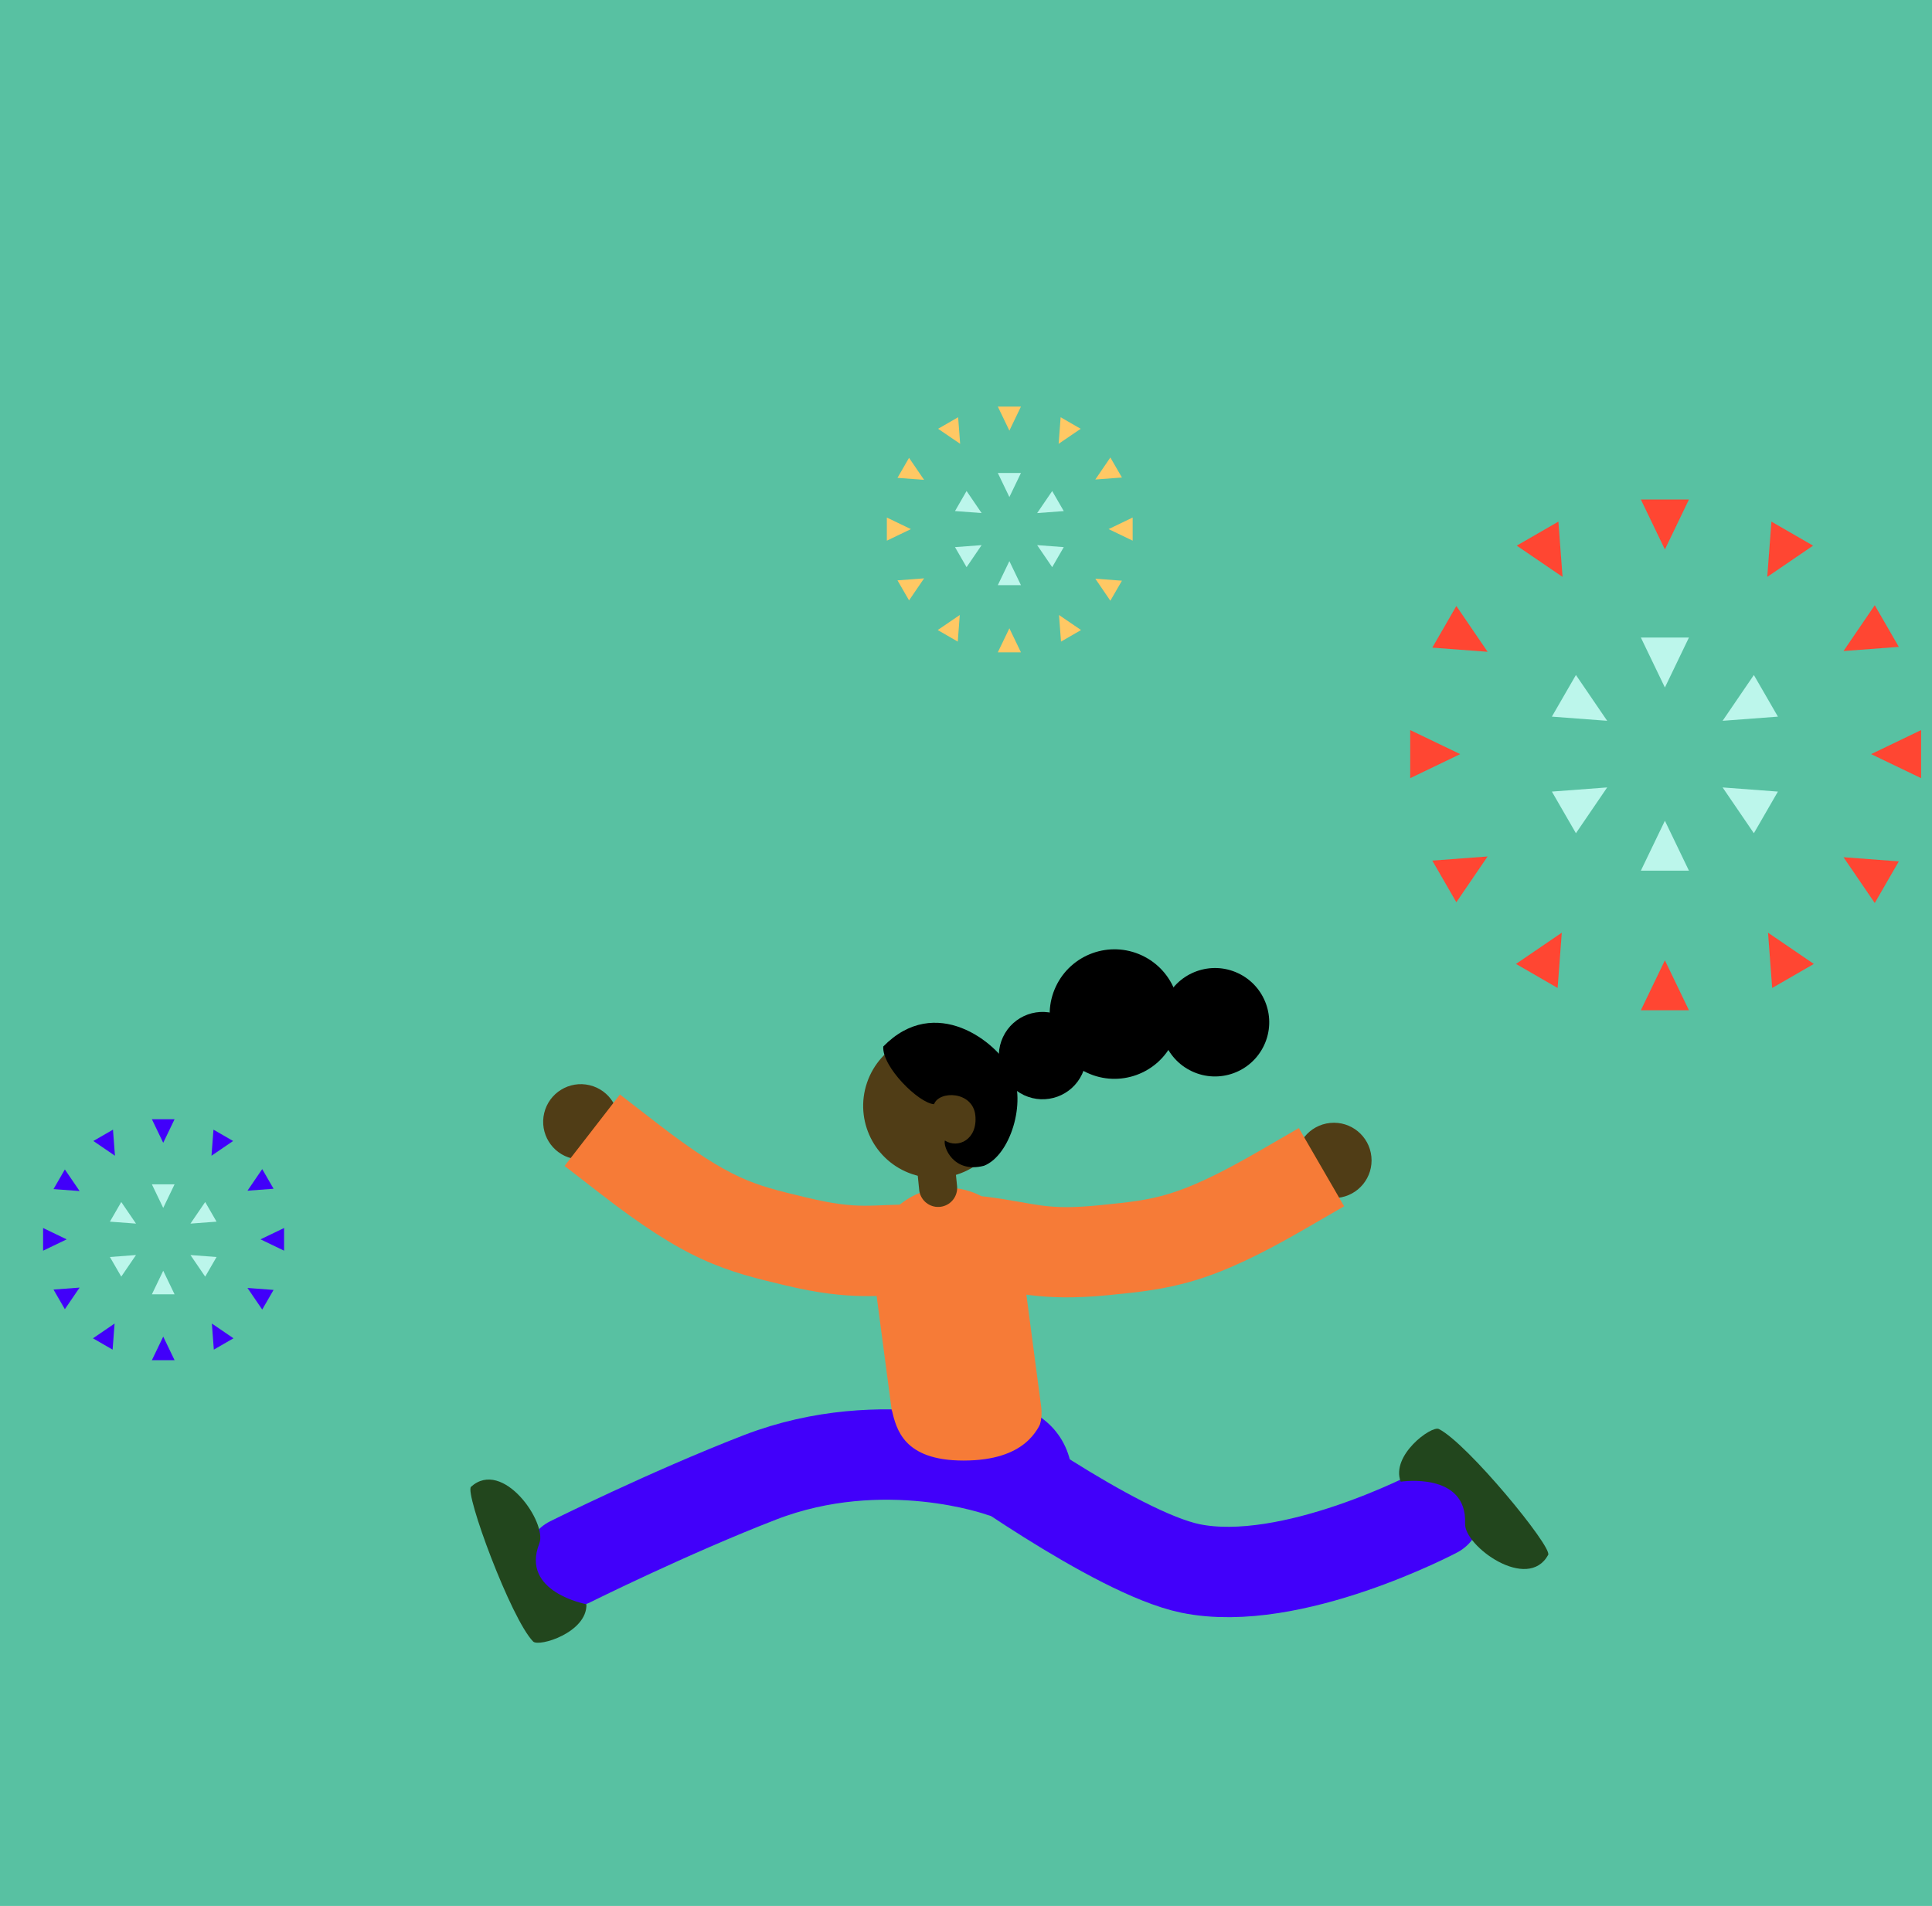 <svg width="378" height="373" viewBox="0 0 378 373" fill="none" xmlns="http://www.w3.org/2000/svg">
<g clip-path="url(#clip0_7244_300102)">
<rect width="378" height="373" fill="#58C1A2"/>
<path d="M325.741 134.545L321.036 124.766L330.446 124.766L325.741 134.545Z" fill="#BCF6EB"/>
<path d="M325.741 160.619L330.446 170.397H321.036L325.741 160.619Z" fill="#BCF6EB"/>
<path d="M314.449 141.063L303.628 140.248L308.332 132.099L314.449 141.063Z" fill="#BCF6EB"/>
<path d="M337.031 154.102L347.852 154.917L343.148 163.066L337.031 154.102Z" fill="#BCF6EB"/>
<path d="M314.449 154.101L308.333 163.065L303.629 154.916L314.449 154.101Z" fill="#BCF6EB"/>
<path d="M337.032 141.064L343.148 132.101L347.853 140.249L337.032 141.064Z" fill="#BCF6EB"/>
<path d="M291.054 167.61L284.938 176.574L280.234 168.425L291.054 167.61Z" fill="#FF4632"/>
<path d="M360.685 127.41L366.801 118.446L371.505 126.595L360.685 127.41Z" fill="#FF4632"/>
<path d="M285.69 147.584L275.911 152.289L275.911 142.879L285.69 147.584Z" fill="#FF4632"/>
<path d="M366.092 147.584L375.87 142.879L375.87 152.289L366.092 147.584Z" fill="#FF4632"/>
<path d="M291.055 127.56L280.234 126.745L284.939 118.596L291.055 127.56Z" fill="#FF4632"/>
<path d="M360.685 167.76L371.506 168.575L366.801 176.724L360.685 167.76Z" fill="#FF4632"/>
<path d="M305.717 112.9L296.753 106.784L304.902 102.079L305.717 112.9Z" fill="#FF4632"/>
<path d="M345.918 182.529L354.881 188.645L346.732 193.35L345.918 182.529Z" fill="#FF4632"/>
<path d="M325.741 107.531L321.036 97.753L330.446 97.753L325.741 107.531Z" fill="#FF4632"/>
<path d="M325.741 187.933L330.446 197.712H321.036L325.741 187.933Z" fill="#FF4632"/>
<path d="M345.767 112.901L346.582 102.08L354.731 106.785L345.767 112.901Z" fill="#FF4632"/>
<path d="M305.567 182.529L304.752 193.35L296.603 188.645L305.567 182.529Z" fill="#FF4632"/>
<path d="M197.488 97.27L195.224 92.565L199.751 92.565L197.488 97.27Z" fill="#BCF6EB"/>
<path d="M197.487 109.816L199.751 114.521H195.223L197.487 109.816Z" fill="#BCF6EB"/>
<path d="M192.055 100.407L186.849 100.015L189.113 96.094L192.055 100.407Z" fill="#BCF6EB"/>
<path d="M202.921 106.683L208.127 107.075L205.864 110.995L202.921 106.683Z" fill="#BCF6EB"/>
<path d="M192.056 106.684L189.113 110.997L186.85 107.076L192.056 106.684Z" fill="#BCF6EB"/>
<path d="M202.921 100.412L205.863 96.099L208.127 100.02L202.921 100.412Z" fill="#BCF6EB"/>
<path d="M180.8 113.184L177.858 117.497L175.594 113.577L180.8 113.184Z" fill="#FFC864"/>
<path d="M214.301 93.843L217.244 89.531L219.508 93.451L214.301 93.843Z" fill="#FFC864"/>
<path d="M178.218 103.549L173.513 105.812L173.513 101.285L178.218 103.549Z" fill="#FFC864"/>
<path d="M216.903 103.547L221.607 101.283L221.607 105.81L216.903 103.547Z" fill="#FFC864"/>
<path d="M180.799 93.912L175.593 93.519L177.857 89.599L180.799 93.912Z" fill="#FFC864"/>
<path d="M214.301 113.253L219.507 113.645L217.243 117.566L214.301 113.253Z" fill="#FFC864"/>
<path d="M187.854 86.857L183.541 83.915L187.462 81.651L187.854 86.857Z" fill="#FFC864"/>
<path d="M207.197 120.359L211.509 123.301L207.589 125.565L207.197 120.359Z" fill="#FFC864"/>
<path d="M197.488 84.274L195.224 79.57L199.751 79.57L197.488 84.274Z" fill="#FFC864"/>
<path d="M197.487 122.961L199.751 127.666H195.223L197.487 122.961Z" fill="#FFC864"/>
<path d="M207.123 86.86L207.515 81.653L211.436 83.917L207.123 86.86Z" fill="#FFC864"/>
<path d="M187.781 120.359L187.389 125.565L183.468 123.302L187.781 120.359Z" fill="#FFC864"/>
<path d="M31.935 236.39L29.716 231.778L34.154 231.778L31.935 236.39Z" fill="#BCF6EB"/>
<path d="M31.936 248.69L34.155 253.303H29.717L31.936 248.69Z" fill="#BCF6EB"/>
<path d="M26.61 239.464L21.506 239.08L23.725 235.236L26.61 239.464Z" fill="#BCF6EB"/>
<path d="M37.263 245.617L42.367 246.001L40.148 249.845L37.263 245.617Z" fill="#BCF6EB"/>
<path d="M26.609 245.613L23.724 249.841L21.505 245.998L26.609 245.613Z" fill="#BCF6EB"/>
<path d="M37.262 239.465L40.147 235.237L42.366 239.08L37.262 239.465Z" fill="#BCF6EB"/>
<path d="M15.575 251.988L12.69 256.216L10.47 252.372L15.575 251.988Z" fill="#4100FA"/>
<path d="M48.419 233.024L51.304 228.796L53.524 232.64L48.419 233.024Z" fill="#4100FA"/>
<path d="M13.044 242.546L8.432 244.765L8.432 240.327L13.044 242.546Z" fill="#4100FA"/>
<path d="M50.971 242.543L55.583 240.324L55.583 244.762L50.971 242.543Z" fill="#4100FA"/>
<path d="M15.575 233.092L10.47 232.708L12.69 228.864L15.575 233.092Z" fill="#4100FA"/>
<path d="M48.419 252.057L53.523 252.441L51.304 256.285L48.419 252.057Z" fill="#4100FA"/>
<path d="M22.49 226.18L18.262 223.295L22.106 221.076L22.49 226.18Z" fill="#4100FA"/>
<path d="M41.453 259.023L45.681 261.908L41.837 264.127L41.453 259.023Z" fill="#4100FA"/>
<path d="M31.935 223.65L29.716 219.037L34.154 219.037L31.935 223.65Z" fill="#4100FA"/>
<path d="M31.936 261.577L34.155 266.189H29.717L31.936 261.577Z" fill="#4100FA"/>
<path d="M41.38 226.181L41.764 221.076L45.608 223.296L41.38 226.181Z" fill="#4100FA"/>
<path d="M22.418 259.026L22.033 264.13L18.189 261.911L22.418 259.026Z" fill="#4100FA"/>
<path d="M172.836 278.489C179.273 269.927 191.431 268.205 199.993 274.642L204.013 277.664C210.354 282.431 211.63 291.437 206.862 297.778C205.024 300.224 201.55 300.716 199.104 298.878L172.529 278.898L172.836 278.489Z" fill="#4100FA"/>
<circle r="6.996" transform="matrix(-0.973 -0.233 -0.233 0.973 113.643 219.546)" fill="#503D16" stroke="#503D16" stroke-width="0.745"/>
<path d="M180.145 235.708C185.028 235.736 188.964 239.718 188.936 244.601C188.908 249.485 184.926 253.421 180.042 253.393L180.145 235.708ZM117.449 233.594L110.459 228.178L121.291 214.198L128.281 219.614L117.449 233.594ZM180.042 253.393C172.207 253.347 166.926 254.733 153.568 251.535L157.687 234.336C168.407 236.903 169.82 235.648 180.145 235.708L180.042 253.393ZM153.568 251.535C148.107 250.227 143.066 249.044 137.343 246.416C131.646 243.799 125.62 239.925 117.449 233.594L128.281 219.614C135.96 225.564 140.774 228.53 144.725 230.345C148.651 232.148 152.066 232.99 157.687 234.336L153.568 251.535Z" fill="#F67B37"/>
<circle cx="260.982" cy="227.094" r="6.996" transform="rotate(-5.763 260.982 227.094)" fill="#503D16" stroke="#503D16" stroke-width="0.745"/>
<path d="M192.915 234.195C188.072 233.568 183.637 236.986 183.011 241.83C182.384 246.673 185.803 251.107 190.646 251.734L192.915 234.195ZM255.328 240.503L262.981 236.073L254.12 220.768L246.468 225.198L255.328 240.503ZM190.646 251.734C198.416 252.739 203.464 254.82 217.13 253.441L215.354 235.845C204.386 236.952 203.154 235.519 192.915 234.195L190.646 251.734ZM217.13 253.441C222.717 252.877 227.871 252.38 233.895 250.543C239.891 248.713 246.382 245.682 255.328 240.503L246.468 225.198C238.06 230.065 232.892 232.358 228.733 233.627C224.602 234.888 221.104 235.265 215.354 235.845L217.13 253.441Z" fill="#F67B37"/>
<path d="M195.865 288.049C195.865 288.049 172.948 279.738 148.672 289.133C131.005 295.971 111.59 305.631 111.59 305.631" stroke="#4100FA" stroke-width="17.685" stroke-linecap="round" stroke-linejoin="round"/>
<path d="M188.29 282.079C188.29 282.079 218.156 303.918 232.922 306.953C252.627 311.002 280.981 295.998 280.981 295.998" stroke="#4100FA" stroke-width="17.685" stroke-linecap="round" stroke-linejoin="round"/>
<path d="M104.311 321.25C105.419 322.378 114.897 319.503 114.736 313.951C114.736 313.951 101.769 311.587 105.517 302.072C107.126 297.986 98.365 285.359 92.159 290.965C90.854 292.144 99.97 316.829 104.311 321.25Z" fill="#22461D"/>
<path d="M281.506 279.66C280.09 278.957 272.076 284.777 274.046 289.97C274.046 289.97 287.072 287.957 286.647 298.175C286.465 302.562 298.878 311.624 302.906 304.295C303.754 302.753 287.055 282.415 281.506 279.66Z" fill="#22461D"/>
<circle r="13.682" transform="matrix(-0.947 -0.321 -0.321 0.947 182.978 216.425)" fill="#503D16" stroke="#503D16" stroke-width="0.829"/>
<path d="M199.719 245.098C198.666 237.126 191.35 231.518 183.378 232.571C175.427 233.621 169.834 240.918 170.884 248.868L174.879 279.111C175.516 283.936 179.945 287.331 184.769 286.693L196.146 285.191C200.96 284.555 204.347 280.137 203.711 275.322L199.719 245.098Z" fill="#F67B37"/>
<path d="M182.91 226.178L183.546 232.478" stroke="#503D16" stroke-width="7.449" stroke-linecap="round"/>
<circle cx="188.988" cy="219.05" r="3.537" transform="rotate(3.851 188.988 219.05)" fill="#503D16"/>
<path d="M192.511 228.148C186.483 229.704 184.494 224.359 184.867 223.202C187.415 224.851 191.312 223.028 190.826 218.277C190.339 213.526 183.752 213.378 182.746 216.098C179.746 215.897 172.544 208.783 172.812 204.803C182.965 194.419 195.087 203.85 197.979 209.767C200.872 215.684 197.669 226.132 192.511 228.148Z" fill="black"/>
<circle r="10.611" transform="matrix(-0.905 -0.425 -0.425 0.905 237.716 200.056)" fill="black"/>
<ellipse rx="12.674" ry="12.674" transform="matrix(-0.905 -0.425 -0.425 0.905 218.048 198.457)" fill="black"/>
<circle r="8.548" transform="matrix(-0.905 -0.425 -0.425 0.905 203.974 206.584)" fill="black"/>
<path d="M188.512 285.835C176.704 285.835 175.392 279.603 174.49 275.995L170.554 279.685L176.704 291.739L204.01 285.835L204.01 277.717C203.026 279.685 200.688 285.835 188.512 285.835Z" fill="#4100FA"/>
</g>
<defs>
<clipPath id="clip0_7244_300102">
<rect width="378" height="373" fill="white"/>
</clipPath>
</defs>
</svg>
